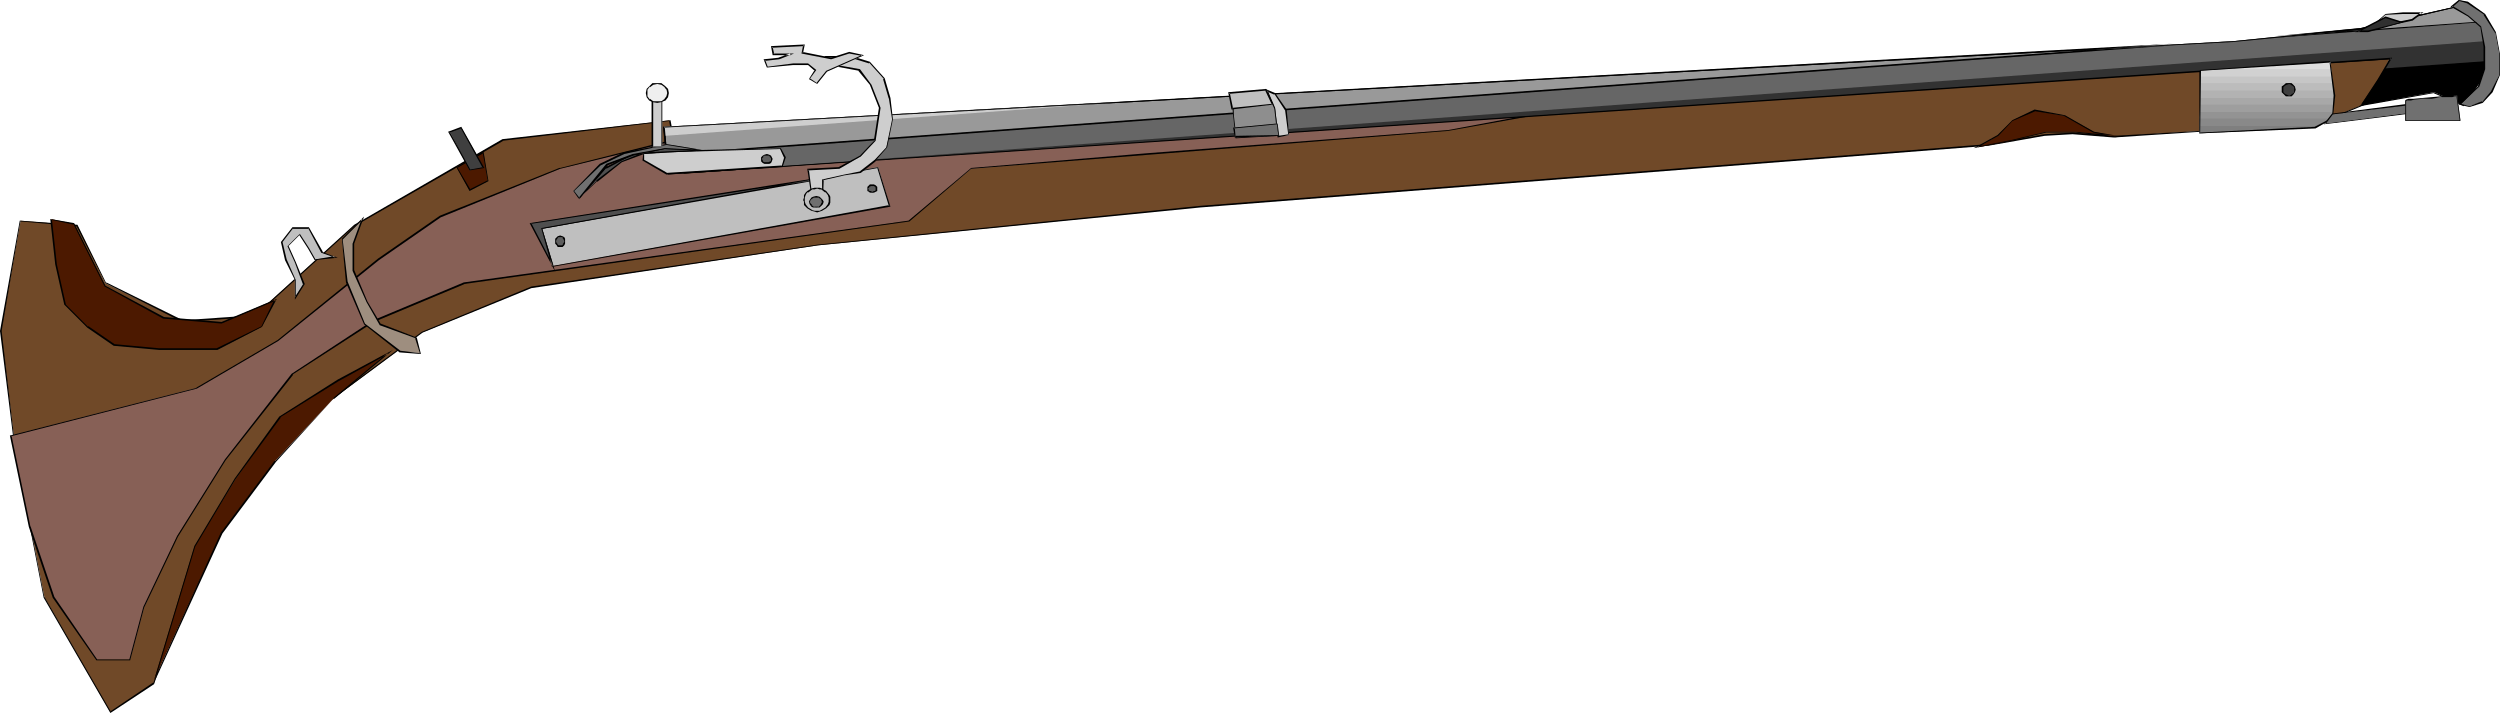 <?xml version="1.0" encoding="UTF-8" standalone="no"?>
<svg
   version="1.0"
   width="129.766mm"
   height="37.009mm"
   id="svg87"
   sodipodi:docname="Musket 4.wmf"
   xmlns:inkscape="http://www.inkscape.org/namespaces/inkscape"
   xmlns:sodipodi="http://sodipodi.sourceforge.net/DTD/sodipodi-0.dtd"
   xmlns="http://www.w3.org/2000/svg"
   xmlns:svg="http://www.w3.org/2000/svg">
  <sodipodi:namedview
     id="namedview87"
     pagecolor="#ffffff"
     bordercolor="#000000"
     borderopacity="0.25"
     inkscape:showpageshadow="2"
     inkscape:pageopacity="0.0"
     inkscape:pagecheckerboard="0"
     inkscape:deskcolor="#d1d1d1"
     inkscape:document-units="mm" />
  <defs
     id="defs1">
    <pattern
       id="WMFhbasepattern"
       patternUnits="userSpaceOnUse"
       width="6"
       height="6"
       x="0"
       y="0" />
  </defs>
  <path
     style="fill:#704928;fill-opacity:1;fill-rule:evenodd;stroke:none"
     d="M 4.04,43.288 0.162,64.932 3.07,88.353 8.726,117.265 21.654,139.717 30.219,134.063 35.714,117.265 45.086,98.69 63.024,79.953 82.739,65.255 104.232,56.371 l 56.237,-8.238 74.982,-7.592 154.651,-12.114 10.989,-1.938 5.494,-0.323 8.08,0.646 19.554,-1.292 19.715,-0.969 10.504,-4.361 4.363,-8.722 -335.481,21.644 -1.939,-9.53 L 98.576,27.459 69.488,44.257 49.773,62.024 35.714,62.994 20.685,55.564 15.19,44.257 Z"
     id="path1" />
  <path
     style="fill:#000000;fill-opacity:1;fill-rule:evenodd;stroke:none"
     d="M 3.878,43.288 0,64.932 2.909,88.353 8.565,117.265 21.654,139.878 30.219,134.225 35.875,117.265 45.248,98.69 v 0 l 17.776,-18.737 v 0 l 19.877,-14.699 21.331,-8.722 v 0 l 56.237,-8.399 74.982,-7.43 154.651,-12.114 10.989,-1.938 5.494,-0.323 8.08,0.646 19.554,-1.292 19.715,-0.969 10.504,-4.361 4.686,-9.045 -335.804,21.644 v 0.162 l -1.778,-9.53 L 98.576,27.297 69.488,44.096 49.773,62.024 V 61.863 L 35.714,62.832 h 0.162 L 20.846,55.402 V 55.564 L 15.19,44.096 3.878,43.288 4.04,43.449 15.19,44.419 h -0.162 L 20.685,55.564 35.714,63.155 49.934,62.186 69.488,44.419 v 0 L 98.737,27.62 h -0.162 l 32.805,-3.877 -0.162,-0.162 1.939,9.53 335.643,-21.482 v -0.162 l -4.525,8.722 v 0 l -10.504,4.361 h 0.162 l -19.715,0.969 -19.554,1.131 -8.08,-0.646 -5.494,0.323 -10.989,1.938 -154.651,12.114 -74.982,7.592 -56.237,8.238 -21.493,8.884 -19.877,14.699 v 0 l -17.938,18.737 -9.211,18.575 -5.656,16.96 v -0.162 l -8.403,5.653 0.162,0.162 L 8.726,117.103 V 117.265 L 3.07,88.353 0.323,64.932 4.04,43.288 v 0.162 z"
     id="path2" />
  <path
     style="fill:#876056;fill-opacity:1;fill-rule:evenodd;stroke:none"
     d="m 2.101,85.445 36.522,-9.368 15.837,-9.207 19.715,-15.991 12.282,-8.399 23.432,-9.368 22.462,-5.653 1.939,6.622 170.488,-12.276 -20.685,3.715 -58.822,4.684 -34.744,2.907 L 178.245,43.288 90.981,55.564 73.205,62.994 57.368,73.331 44.278,90.129 34.744,105.151 28.28,119.203 25.533,129.379 H 18.907 L 10.504,117.265 5.818,103.374 Z"
     id="path3" />
  <path
     style="fill:#000000;fill-opacity:1;fill-rule:evenodd;stroke:none"
     d="M 2.262,85.445 2.101,85.607 38.622,76.238 54.621,66.87 74.336,51.041 l 12.12,-8.399 23.432,-9.53 v 0 l 22.462,-5.492 -0.162,-0.162 1.939,6.622 170.649,-12.114 v -0.323 l -20.685,3.877 -58.822,4.523 -34.744,2.907 -12.282,10.337 v 0 L 90.981,55.402 73.205,62.832 57.206,73.331 44.117,90.129 l -9.373,15.022 -6.626,13.891 -2.747,10.337 h 0.162 -6.626 0.162 l -8.403,-12.276 -4.686,-13.891 v 0.162 L 2.262,85.445 H 1.939 L 5.656,103.374 v 0 l 4.686,13.891 8.565,12.276 h 6.626 l 2.747,-10.337 6.626,-13.891 9.373,-15.022 13.251,-16.798 h -0.162 l 15.998,-10.337 17.776,-7.43 h -0.162 L 178.406,43.449 190.526,33.112 v 0 l 34.744,-2.746 58.822,-4.684 20.685,-3.715 V 21.644 L 134.289,33.92 v 0 l -1.939,-6.622 -22.462,5.653 h -0.162 L 86.294,42.319 74.174,50.718 54.459,66.709 38.461,76.077 h 0.162 L 1.939,85.445 Z"
     id="path4" />
  <path
     style="fill:#9e8e7f;fill-opacity:1;fill-rule:evenodd;stroke:none"
     d="m 71.104,42.965 -1.778,4.846 v 5.33 l 2.586,5.976 2.747,4.523 6.949,2.584 0.808,3.069 -3.878,-0.323 -6.949,-5.33 -3.555,-8.399 -0.97,-8.238 z"
     id="path5" />
  <path
     style="fill:#000000;fill-opacity:1;fill-rule:evenodd;stroke:none"
     d="m 71.104,43.126 -0.162,-0.162 -1.778,4.846 v 5.33 l 2.747,6.138 2.586,4.523 7.11,2.584 h -0.162 l 0.97,3.069 v -0.162 l -3.878,-0.485 v 0 L 71.589,63.478 v 0 l -3.394,-8.238 v 0 l -0.97,-8.238 v 0 l 3.878,-3.877 0.323,-0.646 -4.363,4.361 0.808,8.561 3.555,8.238 6.949,5.492 4.202,0.323 -0.808,-3.23 -7.11,-2.746 v 0 l -2.586,-4.361 -2.586,-6.138 v 0.162 -5.33 0 l 1.939,-5.33 z"
     id="path6" />
  <path
     style="fill:#bfbfbf;fill-opacity:1;fill-rule:evenodd;stroke:none"
     d="m 65.771,50.395 -2.586,-0.808 -2.586,-4.846 h -3.232 l -2.101,2.746 0.808,3.392 1.778,4.038 v 3.392 l 1.778,-2.584 -1.778,-4.361 -1.293,-3.069 2.262,-2.261 1.778,2.746 1.293,2.1 z"
     id="path7" />
  <path
     style="fill:#000000;fill-opacity:1;fill-rule:evenodd;stroke:none"
     d="m 66.256,50.556 -3.07,-1.131 h 0.162 l -2.747,-4.846 h -3.232 l -2.262,2.907 0.808,3.553 1.939,3.877 v 0 3.877 l 1.939,-3.069 -1.778,-4.361 -1.454,-3.23 v 0.162 l 2.262,-2.261 h -0.162 l 1.778,2.746 1.293,2.261 4.525,-0.485 -0.485,-0.323 -3.878,0.646 v 0 l -1.293,-2.261 -1.778,-2.746 -2.424,2.423 1.454,3.23 1.616,4.361 v -0.162 l -1.616,2.584 h 0.162 v -3.392 l -1.778,-4.038 v 0 l -0.808,-3.392 v 0 l 2.101,-2.746 -0.162,0.162 h 3.232 l -0.162,-0.162 2.586,4.846 2.747,0.969 v -0.323 z"
     id="path8" />
  <path
     style="fill:#4c1900;fill-opacity:1;fill-rule:evenodd;stroke:none"
     d="m 89.526,32.789 2.586,4.523 3.555,-1.777 -0.808,-5.653 z"
     id="path9" />
  <path
     style="fill:#000000;fill-opacity:1;fill-rule:evenodd;stroke:none"
     d="m 89.526,32.789 2.586,4.684 3.717,-1.938 -0.97,-5.815 -5.333,3.069 0.162,0.162 5.171,-2.907 -0.162,-0.162 0.97,5.653 v -0.162 l -3.555,1.777 h 0.162 l -2.586,-4.361 v 0.162 z"
     id="path10" />
  <path
     style="fill:#3f3f3f;fill-opacity:1;fill-rule:evenodd;stroke:none"
     d="m 92.112,33.435 -3.878,-7.592 2.262,-0.808 4.363,7.753 z"
     id="path11" />
  <path
     style="fill:#000000;fill-opacity:1;fill-rule:evenodd;stroke:none"
     d="m 92.112,33.274 h 0.162 L 88.234,25.844 v 0.162 l 2.262,-0.808 -0.162,-0.162 4.363,7.915 0.162,-0.162 -2.747,0.485 v 0.162 l 2.909,-0.485 -4.525,-8.076 -2.586,0.969 4.202,7.592 z"
     id="path12" />
  <path
     style="fill:#bfbfbf;fill-opacity:1;fill-rule:evenodd;stroke:none"
     d="m 106.333,44.742 65.933,-11.953 2.262,7.592 -66.094,11.791 z"
     id="path13" />
  <path
     style="fill:#000000;fill-opacity:1;fill-rule:evenodd;stroke:none"
     d="m 106.333,44.742 v 0.162 l 65.933,-11.953 h -0.162 l 2.262,7.43 0.162,-0.162 -66.094,11.953 h 0.162 l -2.262,-7.43 h -0.162 l 2.262,7.592 66.256,-11.791 -2.424,-7.753 -66.094,11.953 z"
     id="path14" />
  <path
     style="fill:#4f4f4f;fill-opacity:1;fill-rule:evenodd;stroke:none"
     d="m 108.433,52.172 -2.101,-7.43 59.307,-10.499 -61.57,9.53 z"
     id="path15" />
  <path
     style="fill:#000000;fill-opacity:1;fill-rule:evenodd;stroke:none"
     d="m 108.918,53.302 -2.586,-8.561 v 0.162 l 59.307,-10.499 v -0.323 l -61.731,9.691 5.01,9.53 -0.323,-1.131 -4.363,-8.399 -0.162,0.162 61.57,-9.53 v -0.323 l -59.469,10.66 2.101,7.592 0.323,-0.162 z"
     id="path16" />
  <path
     style="fill:#000000;fill-opacity:1;fill-rule:evenodd;stroke:none"
     d="m 467.993,13.406 20.2,-1.454 0.323,1.292 -5.171,7.43 -5.818,-2.584 -14.382,2.584 3.394,-5.007 z"
     id="path17" />
  <path
     style="fill:#000000;fill-opacity:1;fill-rule:evenodd;stroke:none"
     d="m 486.739,15.991 -21.331,1.454 1.131,-1.777 2.586,-4.2 -325.139,21.805 343.561,-25.197 0.97,5.169 z"
     id="path18" />
  <path
     style="fill:#323232;fill-opacity:1;fill-rule:evenodd;stroke:none"
     d="m 488.193,11.953 -20.2,1.454 1.131,-1.938 -338.067,22.613 -0.323,-3.715 295.728,-21.644 11.635,-0.646 8.08,-0.808 40.723,-2.907 z"
     id="path19" />
  <path
     style="fill:#666666;fill-opacity:1;fill-rule:evenodd;stroke:none"
     d="m 487.547,8.076 -343.561,25.197 -12.928,0.808 -0.646,-7.43 89.688,-6.622 217.998,-11.953 25.048,-2.423 18.584,-4.361 5.01,2.584 z"
     id="path20" />
  <path
     style="fill:#999999;fill-opacity:1;fill-rule:evenodd;stroke:none"
     d="m 426.462,8.722 -295.728,21.644 -0.485,-5.492 z m 60.438,-4.361 -40.723,2.907 16.968,-1.615 18.584,-4.361 5.01,2.584 z"
     id="path21" />
  <path
     style="fill:#000000;fill-opacity:1;fill-rule:evenodd;stroke:none"
     d="M 426.462,8.884 V 8.561 L 130.734,30.205 l 0.162,0.162 -0.485,-5.492 -0.162,0.162 296.212,-16.152 v -0.323 l -296.374,16.314 0.646,5.653 295.728,-21.644 v -0.323 z"
     id="path22" />
  <path
     style="fill:#000000;fill-opacity:1;fill-rule:evenodd;stroke:none"
     d="m 486.739,4.361 0.162,-0.162 -40.723,2.907 v 0.323 l 16.968,-1.615 18.584,-4.361 v 0 l 5.01,2.584 h -0.162 l 0.162,0.323 h 0.162 V 3.877 L 481.729,1.292 463.145,5.492 446.177,7.107 v 0.323 L 486.9,4.361 Z"
     id="path23" />
  <path
     style="fill:#cecece;fill-opacity:1;fill-rule:evenodd;stroke:none"
     d="m 220.099,20.029 -89.688,6.622 -0.162,-1.777 z"
     id="path24" />
  <path
     style="fill:#000000;fill-opacity:1;fill-rule:evenodd;stroke:none"
     d="m 131.057,34.243 338.067,-22.613 -0.162,-0.323 -2.586,4.361 -3.394,5.169 14.544,-2.584 h -0.162 l 5.979,2.584 5.171,-7.592 -1.616,-9.368 -5.171,-2.584 -18.584,4.2 -25.048,2.584 -308.009,16.798 0.808,9.207 h 0.323 l -0.808,-9.207 -0.162,0.162 307.848,-16.798 25.048,-2.423 18.584,-4.361 v 0 l 5.01,2.584 -0.162,-0.162 1.778,9.368 v -0.162 l -5.171,7.43 h 0.162 l -5.818,-2.423 -14.382,2.423 0.162,0.162 3.394,-5.007 2.586,-4.361 -338.228,22.775 z"
     id="path25" />
  <path
     style="fill:#8e8e8e;fill-opacity:1;fill-rule:evenodd;stroke:none"
     d="m 241.753,18.737 6.787,-0.969 1.616,2.746 0.646,6.138 -8.403,0.323 -0.485,-4.2 z"
     id="path26" />
  <path
     style="fill:#000000;fill-opacity:1;fill-rule:evenodd;stroke:none"
     d="m 241.915,18.737 -0.162,0.162 6.787,-0.969 -0.162,-0.162 1.616,2.746 v 0 l 0.808,6.138 v -0.162 l -8.403,0.485 h 0.162 l -0.485,-4.2 -0.162,-4.038 h -0.323 l 0.323,4.038 0.485,4.361 8.565,-0.485 -0.808,-6.138 -1.616,-2.907 -6.949,1.131 z"
     id="path27" />
  <path
     style="fill:#cecece;fill-opacity:1;fill-rule:evenodd;stroke:none"
     d="m 248.541,17.767 1.616,0.646 2.101,3.069 0.646,5.007 -2.101,0.323 -0.646,-5.492 z"
     id="path28" />
  <path
     style="fill:#000000;fill-opacity:1;fill-rule:evenodd;stroke:none"
     d="m 248.702,17.767 -0.162,0.162 1.454,0.646 v -0.162 l 2.101,3.23 v -0.162 l 0.646,5.007 0.162,-0.162 -2.101,0.323 v 0.162 l -0.646,-5.653 -1.454,-3.392 -0.485,-0.323 1.778,3.877 v 0 l 0.646,5.653 2.262,-0.485 -0.485,-5.007 -2.262,-3.23 -1.939,-0.808 z"
     id="path29" />
  <path
     style="fill:#bfbfbf;fill-opacity:1;fill-rule:evenodd;stroke:none"
     d="m 241.107,18.252 7.272,-0.646 1.293,2.907 -7.918,0.808 z"
     id="path30" />
  <path
     style="fill:#000000;fill-opacity:1;fill-rule:evenodd;stroke:none"
     d="m 241.269,18.252 -0.162,0.162 7.272,-0.646 h -0.162 l 1.293,2.746 0.162,-0.162 -7.918,0.808 0.162,0.162 -0.646,-3.069 -0.323,-0.162 0.646,3.392 8.242,-0.969 -1.454,-3.069 -7.434,0.646 z"
     id="path31" />
  <path
     style="fill:#707070;fill-opacity:1;fill-rule:evenodd;stroke:none"
     d="m 242.077,25.036 8.403,-0.808 0.323,2.423 -8.565,0.162 z"
     id="path32" />
  <path
     style="fill:#000000;fill-opacity:1;fill-rule:evenodd;stroke:none"
     d="m 242.238,25.036 -0.162,0.162 8.403,-0.808 v -0.162 l 0.323,2.423 v -0.162 l -8.565,0.162 0.162,0.162 -0.162,-1.777 h -0.323 l 0.323,1.938 8.726,-0.323 -0.323,-2.423 -8.726,0.808 z"
     id="path33" />
  <path
     style="fill:#cecece;fill-opacity:1;fill-rule:evenodd;stroke:none"
     d="m 159.337,39.573 -0.808,-6.299 5.979,-0.323 4.363,-2.261 2.747,-3.23 0.97,-6.299 -1.778,-4.523 -2.262,-2.907 -4.363,-0.808 -4.202,-0.323 1.939,-1.454 h 5.01 l 3.555,1.131 2.909,3.23 1.131,3.715 0.646,4.2 -1.293,5.492 -2.262,2.584 -2.747,2.261 -3.232,0.646 -4.202,0.808 v 4.361 z"
     id="path34" />
  <path
     style="fill:#000000;fill-opacity:1;fill-rule:evenodd;stroke:none"
     d="m 159.337,39.411 0.162,0.162 -0.808,-6.299 -0.162,0.162 6.141,-0.323 4.202,-2.423 2.909,-3.069 0.97,-6.461 -1.778,-4.523 -2.262,-3.069 -4.525,-0.808 -4.202,-0.323 v 0.323 l 2.101,-1.454 h -0.162 5.01 -0.162 l 3.717,1.131 v -0.162 l 2.909,3.23 h -0.162 l 1.131,3.877 v -0.162 l 0.646,4.2 -1.131,5.492 v 0 l -2.262,2.423 v 0 l -2.909,2.261 h 0.162 l -3.232,0.646 -4.363,0.969 v 4.361 l 0.162,-0.162 h -2.101 v 0.162 h 2.101 l 0.162,-4.361 -0.162,0.162 4.202,-0.969 3.232,-0.485 2.909,-2.261 v -0.162 l 2.262,-2.584 1.131,-5.492 -0.485,-4.2 v 0 l -1.131,-3.877 -2.909,-3.23 -3.717,-1.131 h -5.01 l -2.424,1.777 4.686,0.323 4.363,0.808 h -0.162 l 2.262,2.746 1.778,4.523 v 0 l -0.97,6.299 h 0.162 l -2.909,3.069 v 0 l -4.202,2.261 v 0 l -6.141,0.323 0.97,6.461 z"
     id="path35" />
  <path
     style="fill:#bfbfbf;fill-opacity:1;fill-rule:evenodd;stroke:none"
     d="m 160.307,36.827 -0.485,0.162 -0.646,0.162 -0.808,0.485 -0.162,0.323 -0.323,0.323 -0.162,0.485 v 0.485 0.323 l 0.162,0.485 0.485,0.808 0.808,0.485 h 0.646 l 0.485,0.162 0.485,-0.162 h 0.485 l 0.808,-0.485 0.485,-0.808 0.162,-0.485 v -0.323 -0.485 l -0.162,-0.485 -0.485,-0.646 -0.808,-0.485 -0.485,-0.162 z"
     id="path36" />
  <path
     style="fill:#000000;fill-opacity:1;fill-rule:evenodd;stroke:none"
     d="m 160.307,36.827 h -0.485 l -0.646,0.162 -0.808,0.485 -0.323,0.323 -0.323,0.485 v 0.323 0.162 l -0.162,0.485 0.162,0.323 v 0.162 0.485 l 0.646,0.646 0.808,0.485 0.646,0.162 0.485,0.162 0.485,-0.162 v 0 l 0.485,-0.162 0.808,-0.485 0.646,-0.646 0.162,-0.485 v -0.162 -0.323 -0.485 -0.162 l -0.162,-0.323 -0.646,-0.808 -0.808,-0.485 -0.485,-0.162 v 0 h -0.485 v 0.162 l 0.485,0.162 v 0 h 0.323 l 0.808,0.646 v -0.162 l 0.485,0.646 0.162,0.485 v 0 0.485 0.323 0 l -0.162,0.485 -0.485,0.646 v 0 l -0.808,0.485 -0.323,0.162 v 0 h -0.485 -0.485 l -0.646,-0.162 h 0.162 l -0.808,-0.485 v 0 l -0.485,-0.646 -0.162,-0.485 v 0 -0.323 -0.485 0 l 0.162,-0.485 0.162,-0.323 0.323,-0.323 v 0.162 l 0.808,-0.646 h -0.162 0.646 l 0.485,-0.162 z"
     id="path37" />
  <path
     style="fill:#707070;fill-opacity:1;fill-rule:evenodd;stroke:none"
     d="m 160.145,38.604 h -0.485 l -0.485,0.323 -0.323,0.323 v 0.323 0.485 l 0.323,0.323 0.485,0.162 0.485,0.162 0.485,-0.162 0.485,-0.162 0.162,-0.323 0.162,-0.485 -0.162,-0.323 -0.162,-0.323 -0.485,-0.323 z"
     id="path38" />
  <path
     style="fill:#000000;fill-opacity:1;fill-rule:evenodd;stroke:none"
     d="m 160.145,38.442 -0.646,0.162 -0.323,0.162 -0.323,0.485 -0.162,0.323 0.162,0.485 0.323,0.485 0.323,0.162 h 0.646 0.646 l 0.323,-0.323 0.323,-0.323 0.162,-0.485 -0.162,-0.323 -0.323,-0.323 -0.323,-0.323 -0.646,-0.162 v 0.323 h 0.485 v 0 l 0.323,0.323 V 38.927 l 0.162,0.323 0.162,0.485 v -0.162 l -0.162,0.323 -0.162,0.323 v 0 l -0.323,0.323 v 0 h -0.485 -0.485 v 0 l -0.485,-0.323 h 0.162 l -0.323,-0.323 -0.162,-0.323 v 0.162 l 0.162,-0.485 0.323,-0.323 -0.162,0.162 0.485,-0.323 v 0 h 0.485 z"
     id="path39" />
  <path
     style="fill:#cecece;fill-opacity:1;fill-rule:evenodd;stroke:none"
     d="m 162.246,14.052 6.949,-3.069 -2.586,-0.646 -3.555,1.131 -5.656,-1.131 0.323,-1.454 -6.302,0.323 0.323,1.454 h 3.394 l -2.262,0.808 -2.909,0.323 0.646,1.454 5.01,-0.646 h 2.909 l 1.454,1.131 -1.131,1.777 1.454,0.808 z"
     id="path40" />
  <path
     style="fill:#000000;fill-opacity:1;fill-rule:evenodd;stroke:none"
     d="m 162.246,14.052 v 0 l 7.272,-3.23 -2.909,-0.646 -3.555,1.131 v 0 l -5.656,-1.131 0.162,0.162 0.323,-1.615 -6.626,0.323 0.323,1.777 h 3.555 l -0.162,-0.323 -2.262,0.808 h 0.162 l -3.07,0.323 0.646,1.615 5.171,-0.485 h 2.909 v 0 l 1.293,1.131 v -0.162 l -1.131,1.777 1.616,0.969 1.939,-2.423 -0.162,-0.162 -1.939,2.423 h 0.162 l -1.454,-0.969 v 0.162 l 1.293,-1.777 -1.616,-1.292 h -2.909 l -5.01,0.646 v 0 l -0.485,-1.292 -0.162,0.162 2.909,-0.323 2.909,-1.131 h -4.04 l 0.162,0.162 -0.323,-1.454 -0.162,0.162 6.302,-0.323 -0.162,-0.162 -0.323,1.615 5.818,1.131 3.555,-1.131 v 0 l 2.586,0.485 -0.162,-0.162 -6.949,3.069 z"
     id="path41" />
  <path
     style="fill:#cecece;fill-opacity:1;fill-rule:evenodd;stroke:none"
     d="m 130.734,29.72 22.301,-0.646 0.97,1.777 -0.646,1.777 -22.624,1.454 -4.525,-2.584 v -1.454 z"
     id="path42" />
  <path
     style="fill:#000000;fill-opacity:1;fill-rule:evenodd;stroke:none"
     d="m 130.734,29.882 22.301,-0.646 v 0 l 0.808,1.777 v -0.162 l -0.485,1.777 v -0.162 l -22.624,1.454 h 0.162 l -4.525,-2.584 v 0.162 -1.454 l -0.162,0.162 4.525,-0.323 v -0.323 l -4.525,0.485 -0.162,1.454 4.686,2.746 22.786,-1.454 0.646,-1.938 -0.97,-1.777 -22.462,0.485 z"
     id="path43" />
  <path
     style="fill:#4f4f4f;fill-opacity:1;fill-rule:evenodd;stroke:none"
     d="m 137.683,29.397 -11.474,0.646 -4.363,1.777 -4.848,3.715 -3.394,3.392 5.171,-5.976 4.525,-2.261 7.11,-1.615 z"
     id="path44" />
  <path
     style="fill:#000000;fill-opacity:1;fill-rule:evenodd;stroke:none"
     d="M 137.683,29.559 V 29.397 l -11.474,0.485 -4.363,1.777 -4.848,3.715 v 0.162 l -3.555,3.392 h 0.323 l 5.171,-5.976 v 0.162 l 4.525,-2.423 h -0.162 l 7.11,-1.454 7.272,0.323 V 29.397 l -7.272,-0.323 -7.11,1.454 -4.525,2.261 -5.333,6.138 h 0.162 l 3.555,-3.392 v 0.162 l 4.848,-3.877 4.363,-1.615 h -0.162 l 11.474,-0.646 V 29.397 Z"
     id="path45" />
  <path
     style="fill:#707070;fill-opacity:1;fill-rule:evenodd;stroke:none"
     d="m 137.683,29.397 -7.272,-0.323 -6.302,1.292 -5.01,1.938 -5.494,6.622 -1.131,-1.454 5.171,-5.169 4.848,-2.261 8.242,-1.777 z"
     id="path46" />
  <path
     style="fill:#000000;fill-opacity:1;fill-rule:evenodd;stroke:none"
     d="M 137.683,29.559 V 29.397 l -7.272,-0.323 -6.302,1.131 -5.171,1.938 -5.494,6.784 h 0.323 l -1.131,-1.454 v 0 l 5.171,-5.007 v 0 l 4.686,-2.261 v 0 l 8.242,-1.777 6.949,1.131 V 29.397 l -6.949,-1.131 -8.403,1.615 -4.686,2.261 -5.171,5.33 1.131,1.615 5.656,-6.622 h -0.162 l 5.171,-1.938 h -0.162 l 6.302,-1.292 7.272,0.323 V 29.397 Z"
     id="path47" />
  <path
     style="fill:#cecece;fill-opacity:1;fill-rule:evenodd;stroke:none"
     d="m 127.987,28.912 h 1.939 v -9.368 h -1.939 z"
     id="path48" />
  <path
     style="fill:#000000;fill-opacity:1;fill-rule:evenodd;stroke:none"
     d="m 127.825,28.912 h 2.101 v -9.53 h -2.101 v 9.53 h 0.323 v -9.368 l -0.162,0.162 h 1.939 l -0.162,-0.162 v 9.368 l 0.162,-0.162 h -1.939 l 0.162,0.162 z"
     id="path49" />
  <path
     style="fill:#efefef;fill-opacity:1;fill-rule:evenodd;stroke:none"
     d="m 128.957,16.314 -0.808,0.162 -0.808,0.485 -0.323,0.485 -0.162,0.808 0.162,0.646 0.323,0.646 0.808,0.323 0.808,0.162 0.808,-0.162 0.646,-0.323 0.485,-0.646 0.162,-0.646 -0.162,-0.808 -0.485,-0.485 -0.646,-0.485 z"
     id="path50" />
  <path
     style="fill:#000000;fill-opacity:1;fill-rule:evenodd;stroke:none"
     d="m 128.957,16.314 h -0.97 l -0.646,0.646 -0.485,0.485 -0.162,0.808 0.162,0.808 0.485,0.646 0.646,0.323 0.97,0.162 0.808,-0.162 0.808,-0.323 0.485,-0.646 0.162,-0.808 -0.162,-0.808 -0.485,-0.485 -0.808,-0.646 h -0.808 v 0.162 l 0.808,0.162 v 0 l 0.646,0.485 -0.162,-0.162 0.485,0.646 V 17.444 l 0.162,0.808 -0.162,0.646 v 0 l -0.485,0.646 0.162,-0.162 -0.646,0.485 v 0 h -0.808 -0.808 v 0 l -0.646,-0.485 v 0.162 l -0.485,-0.646 v 0 -0.646 -0.808 0.162 l 0.485,-0.646 v 0.162 l 0.646,-0.485 v 0 l 0.808,-0.162 z"
     id="path51" />
  <path
     style="fill:#5e5e5e;fill-opacity:1;fill-rule:evenodd;stroke:none"
     d="m 109.888,46.357 h -0.323 l -0.323,0.323 -0.162,0.162 v 0.485 0.485 l 0.162,0.323 0.323,0.162 h 0.323 0.323 l 0.323,-0.162 0.162,-0.323 V 47.326 46.841 l -0.162,-0.162 -0.323,-0.323 z"
     id="path52" />
  <path
     style="fill:#000000;fill-opacity:1;fill-rule:evenodd;stroke:none"
     d="m 109.888,46.195 -0.485,0.162 -0.162,0.162 -0.323,0.323 v 0.485 0.485 l 0.323,0.323 0.162,0.323 h 0.485 0.485 l 0.323,-0.323 0.162,-0.323 V 47.326 46.841 l -0.162,-0.323 -0.323,-0.162 -0.485,-0.162 v 0.323 h 0.323 v 0 l 0.323,0.162 h -0.162 l 0.162,0.323 V 46.841 l 0.162,0.485 -0.162,0.485 V 47.649 l -0.162,0.323 h 0.162 l -0.323,0.162 v 0 h -0.323 -0.323 v 0 l -0.162,-0.162 v 0 L 109.241,47.649 v 0.162 l -0.162,-0.485 0.162,-0.485 v 0.162 l 0.162,-0.323 v 0 l 0.162,-0.162 v 0 h 0.323 z"
     id="path53" />
  <path
     style="fill:#5e5e5e;fill-opacity:1;fill-rule:evenodd;stroke:none"
     d="m 171.134,36.342 h -0.323 l -0.323,0.162 -0.162,0.323 v 0.162 0.323 l 0.162,0.162 0.323,0.162 0.323,0.162 0.323,-0.162 0.323,-0.162 0.162,-0.162 v -0.323 -0.162 l -0.162,-0.323 -0.323,-0.162 z"
     id="path54" />
  <path
     style="fill:#000000;fill-opacity:1;fill-rule:evenodd;stroke:none"
     d="m 171.134,36.181 h -0.485 l -0.162,0.162 -0.323,0.323 v 0.323 0.485 l 0.323,0.162 0.162,0.162 h 0.485 0.323 l 0.323,-0.162 0.323,-0.162 v -0.485 -0.323 l -0.323,-0.323 -0.323,-0.162 h -0.323 v 0.323 h 0.323 v 0 l 0.162,0.162 V 36.504 l 0.162,0.323 v 0 0.162 0.323 0 l -0.162,0.162 v 0 h -0.162 v 0 l -0.323,0.162 -0.323,-0.162 v 0 h -0.162 v 0 l -0.323,-0.162 h 0.162 l -0.162,-0.323 0.162,-0.162 v 0 l 0.162,-0.323 v 0.162 l 0.162,-0.162 v 0 h 0.323 z"
     id="path55" />
  <path
     style="fill:#5e5e5e;fill-opacity:1;fill-rule:evenodd;stroke:none"
     d="m 150.449,30.366 h -0.485 l -0.323,0.323 -0.162,0.162 -0.162,0.323 0.162,0.323 0.162,0.323 0.323,0.162 h 0.485 0.323 l 0.323,-0.162 0.162,-0.323 0.162,-0.323 -0.162,-0.323 -0.162,-0.162 -0.323,-0.323 z"
     id="path56" />
  <path
     style="fill:#000000;fill-opacity:1;fill-rule:evenodd;stroke:none"
     d="m 150.449,30.205 -0.485,0.162 -0.323,0.162 -0.323,0.323 v 0.323 0.485 l 0.323,0.323 0.323,0.162 h 0.485 0.485 l 0.323,-0.162 0.162,-0.323 0.162,-0.485 -0.162,-0.323 -0.162,-0.323 -0.323,-0.162 -0.485,-0.162 v 0.323 h 0.323 v 0 l 0.323,0.162 h -0.162 l 0.323,0.323 v -0.162 0.323 0.323 0 l -0.323,0.323 0.162,-0.162 -0.323,0.162 v 0 h -0.323 -0.485 v 0 l -0.323,-0.162 0.162,0.162 -0.162,-0.323 v 0 l -0.162,-0.323 0.162,-0.323 v 0.162 l 0.162,-0.323 h -0.162 l 0.323,-0.162 v 0 h 0.485 z"
     id="path57" />
  <path
     style="fill:#cecece;fill-opacity:1;fill-rule:evenodd;stroke:none"
     d="m 464.599,5.653 8.565,-1.777 1.939,-1.292 h -3.717 l -3.394,0.162 z"
     id="path58" />
  <path
     style="fill:#000000;fill-opacity:1;fill-rule:evenodd;stroke:none"
     d="m 464.276,5.976 9.05,-1.938 2.101,-1.615 h -4.04 l -3.394,0.323 -3.717,3.23 0.485,-0.162 3.232,-2.907 v 0 l 3.394,-0.162 h 3.717 l -0.162,-0.323 -1.778,1.292 v 0 l -8.565,1.777 0.162,0.323 z"
     id="path59" />
  <path
     style="fill:#303030;fill-opacity:1;fill-rule:evenodd;stroke:none"
     d="m 467.993,3.392 3.07,0.969 -6.464,1.777 h -1.939 z"
     id="path60" />
  <path
     style="fill:#000000;fill-opacity:1;fill-rule:evenodd;stroke:none"
     d="m 467.993,3.553 v 0 l 3.07,0.969 V 4.361 l -6.464,1.615 v 0 h -1.939 v 0.323 l 5.333,-2.746 V 3.23 l -5.979,3.069 h 2.586 l 6.949,-1.938 -3.555,-1.131 z"
     id="path61" />
  <path
     style="fill:#7f7f7f;fill-opacity:1;fill-rule:evenodd;stroke:none"
     d="m 431.472,24.713 h 23.432 l -0.646,0.323 -22.786,1.131 z"
     id="path62" />
  <path
     style="fill:#7f7f7f;fill-opacity:1;fill-rule:evenodd;stroke:none"
     d="m 431.472,23.259 h 25.856 l -3.07,1.777 -22.786,1.131 z"
     id="path63" />
  <path
     style="fill:#898989;fill-opacity:1;fill-rule:evenodd;stroke:none"
     d="m 454.903,24.713 h -23.432 l 0.162,-2.746 h 26.018 l -0.162,1.292 z"
     id="path64" />
  <path
     style="fill:#939393;fill-opacity:1;fill-rule:evenodd;stroke:none"
     d="m 457.327,23.259 h -25.856 l 0.162,-2.746 h 26.179 l -0.323,2.746 z"
     id="path65" />
  <path
     style="fill:#9e9e9e;fill-opacity:1;fill-rule:evenodd;stroke:none"
     d="m 457.651,21.967 h -26.018 v -2.746 h 26.341 z"
     id="path66" />
  <path
     style="fill:#a8a8a8;fill-opacity:1;fill-rule:evenodd;stroke:none"
     d="m 457.812,20.513 h -26.179 v -2.746 h 26.179 l 0.162,0.969 z"
     id="path67" />
  <path
     style="fill:#b2b2b2;fill-opacity:1;fill-rule:evenodd;stroke:none"
     d="m 457.974,19.221 h -26.341 v -2.907 h 26.018 l 0.323,2.423 z"
     id="path68" />
  <path
     style="fill:#bcbcbc;fill-opacity:1;fill-rule:evenodd;stroke:none"
     d="m 457.812,17.767 h -26.179 v -2.746 h 25.856 z"
     id="path69" />
  <path
     style="fill:#c6c6c6;fill-opacity:1;fill-rule:evenodd;stroke:none"
     d="m 457.651,16.314 h -26.018 v -2.423 l 4.202,-0.323 h 21.493 z"
     id="path70" />
  <path
     style="fill:#d1d1d1;fill-opacity:1;fill-rule:evenodd;stroke:none"
     d="m 457.489,15.022 h -25.856 v -1.131 l 25.533,-1.777 v 0 z"
     id="path71" />
  <path
     style="fill:#dddddd;fill-opacity:1;fill-rule:evenodd;stroke:none"
     d="m 457.327,13.568 h -21.493 l 21.331,-1.454 z"
     id="path72" />
  <path
     style="fill:#000000;fill-opacity:1;fill-rule:evenodd;stroke:none"
     d="m 431.633,13.891 25.533,-1.615 -0.162,-0.162 0.808,6.622 -0.323,4.523 v -0.162 l -3.394,1.777 h 0.162 l -22.786,1.131 0.162,0.162 0.162,-12.276 h -0.323 V 26.167 l 22.786,-0.969 3.394,-1.938 0.485,-4.523 -0.97,-6.784 -25.533,1.777 z"
     id="path73" />
  <path
     style="fill:#3f3f3f;fill-opacity:1;fill-rule:evenodd;stroke:none"
     d="m 449.086,16.314 -0.485,0.162 -0.485,0.162 -0.323,0.485 v 0.485 0.485 l 0.323,0.323 0.485,0.323 h 0.485 0.485 l 0.323,-0.323 0.162,-0.323 0.162,-0.485 -0.162,-0.485 -0.162,-0.485 -0.323,-0.162 z"
     id="path74" />
  <path
     style="fill:#000000;fill-opacity:1;fill-rule:evenodd;stroke:none"
     d="m 449.086,16.314 h -0.646 l -0.323,0.323 -0.485,0.323 v 0.646 0.485 l 0.485,0.485 0.323,0.323 h 0.646 0.485 l 0.323,-0.323 0.323,-0.485 0.162,-0.485 -0.162,-0.646 -0.323,-0.323 -0.323,-0.323 h -0.485 v 0.162 l 0.485,0.162 h -0.162 l 0.323,0.162 v 0 l 0.323,0.323 v 0 0.485 0.485 0 l -0.323,0.323 v 0 l -0.323,0.162 h 0.162 l -0.485,0.162 -0.485,-0.162 v 0 l -0.323,-0.162 v 0 l -0.323,-0.323 v 0 -0.485 -0.485 0 l 0.323,-0.323 v 0 l 0.323,-0.162 v 0 l 0.485,-0.162 z"
     id="path75" />
  <path
     style="fill:#707070;fill-opacity:1;fill-rule:evenodd;stroke:none"
     d="m 457.489,22.452 14.867,-1.938 0.323,1.615 -16.645,2.1 z"
     id="path76" />
  <path
     style="fill:#000000;fill-opacity:1;fill-rule:evenodd;stroke:none"
     d="m 457.651,22.452 h -0.162 l 14.867,-1.777 -0.162,-0.162 0.323,1.615 h 0.162 l -16.645,2.1 0.162,0.162 1.454,-1.938 -0.162,-0.162 -1.616,2.1 16.968,-2.1 -0.323,-1.938 -15.029,1.938 z"
     id="path77" />
  <path
     style="fill:#707070;fill-opacity:1;fill-rule:evenodd;stroke:none"
     d="m 471.871,19.706 v 3.877 h 10.827 l -0.646,-4.846 h -0.485 l -0.485,0.162 h -0.646 l -1.616,0.162 -1.778,0.162 -1.778,0.162 h -1.616 l -0.646,0.162 h -0.485 l -0.485,0.162 z"
     id="path78" />
  <path
     style="fill:#000000;fill-opacity:1;fill-rule:evenodd;stroke:none"
     d="m 471.871,19.706 v 4.038 h 10.827 l -0.646,-5.007 h -0.485 -0.485 -0.646 l -1.616,0.162 -1.778,0.162 -1.778,0.162 -1.616,0.162 h -0.646 -0.485 l -0.485,0.162 -0.162,0.162 0.162,0.162 0.162,-0.162 h -0.162 0.485 0.485 l 0.646,-0.162 1.616,-0.162 h 1.778 l 1.778,-0.323 h 1.616 0.646 l 0.485,-0.162 h 0.485 l -0.162,-0.162 0.646,4.846 h 0.162 -10.827 0.162 v -3.877 0.162 z"
     id="path79" />
  <path
     style="fill:#707070;fill-opacity:1;fill-rule:evenodd;stroke:none"
     d="m 482.699,20.513 3.555,-3.553 1.131,-3.392 V 9.207 l -0.646,-4.038 -2.424,-2.1 L 480.921,1.292 482.375,0 l 1.778,0.485 3.232,2.261 2.101,3.553 0.808,4.361 v 4.038 l -1.454,3.23 -1.939,2.1 -2.424,0.808 z"
     id="path80" />
  <path
     style="fill:#000000;fill-opacity:1;fill-rule:evenodd;stroke:none"
     d="m 482.699,20.352 v 0.162 l 3.717,-3.553 1.131,-3.392 V 9.207 l -0.808,-4.038 -2.424,-2.1 -3.232,-1.938 v 0.323 l 1.454,-1.292 h -0.162 l 1.616,0.485 3.394,2.261 h -0.162 l 2.262,3.553 v -0.162 l 0.808,4.361 v 4.038 0 l -1.616,3.23 -1.778,2.1 V 19.867 l -2.424,0.969 v 0 l -1.778,-0.485 -0.323,0.162 2.101,0.485 2.586,-0.808 1.939,-2.1 1.454,-3.392 v -4.038 l -0.808,-4.361 -2.101,-3.553 -3.394,-2.423 L 482.375,0 l -1.616,1.292 3.394,1.938 v 0 l 2.424,2.1 V 5.169 l 0.646,4.038 v 4.361 0 l -1.131,3.392 v 0 l -3.717,3.553 z"
     id="path81" />
  <path
     style="fill:#4c1900;fill-opacity:1;fill-rule:evenodd;stroke:none"
     d="m 415.473,26.813 -4.686,-0.969 -5.656,-3.069 -5.979,-1.131 -4.363,1.938 -2.909,3.069 -3.878,2.261 6.626,-1.292 6.787,-1.777 h 5.818 z"
     id="path82" />
  <path
     style="fill:#000000;fill-opacity:1;fill-rule:evenodd;stroke:none"
     d="m 415.473,26.974 v -0.323 l -4.686,-0.808 v 0 l -5.656,-3.23 -5.979,-1.131 -4.363,2.1 -2.909,2.907 v 0 l -4.686,2.584 7.434,-1.454 6.787,-1.615 h 5.818 l 8.242,0.969 v -0.323 l -8.242,-0.808 h -5.818 l -6.787,1.615 -6.626,1.292 v 0.162 l 4.04,-2.261 2.747,-2.907 v 0 l 4.525,-1.938 h -0.162 l 5.979,0.969 h -0.162 l 5.656,3.23 4.848,0.969 v -0.323 z"
     id="path83" />
  <path
     style="fill:#4c1900;fill-opacity:1;fill-rule:evenodd;stroke:none"
     d="M 53.974,58.794 43.47,63.317 31.997,62.348 20.685,56.21 14.544,43.934 l -4.525,-0.969 0.97,8.884 1.778,7.915 4.363,4.361 5.333,3.553 8.726,0.808 h 11.474 l 8.726,-4.361 z"
     id="path84" />
  <path
     style="fill:#000000;fill-opacity:1;fill-rule:evenodd;stroke:none"
     d="m 54.298,58.632 -10.827,4.523 v 0 L 31.997,62.186 h 0.162 L 20.685,56.048 v 0 l -6.141,-12.276 -4.686,-0.808 0.97,8.884 1.778,7.915 4.525,4.523 5.171,3.553 8.888,0.808 h 11.474 l 8.726,-4.523 2.909,-5.492 -0.485,0.162 -2.586,5.33 0.162,-0.162 -8.888,4.361 h 0.162 -11.474 l -8.726,-0.808 v 0 l -5.171,-3.553 v 0.162 l -4.525,-4.523 0.162,0.162 -1.778,-7.915 -0.97,-8.884 -0.162,0.162 4.525,0.969 -0.162,-0.162 6.141,12.276 11.474,6.299 11.474,0.969 10.666,-4.523 -0.323,-0.162 z"
     id="path85" />
  <path
     style="fill:#4c1900;fill-opacity:1;fill-rule:evenodd;stroke:none"
     d="M 75.952,69.293 66.418,74.623 54.944,81.73 46.218,94.006 38.138,107.251 30.219,133.417 43.47,104.505 53.974,90.452 65.448,78.177 Z"
     id="path86" />
  <path
     style="fill:#000000;fill-opacity:1;fill-rule:evenodd;stroke:none"
     d="m 77.083,68.647 -10.827,5.815 -11.474,7.268 -8.726,12.114 -7.918,13.245 -7.918,26.328 0.162,0.162 13.251,-28.912 10.504,-14.052 v 0 L 65.448,78.177 v 0.162 l 11.635,-9.691 -1.131,0.646 -10.504,8.722 v 0.162 L 53.974,90.452 h -0.162 l -10.504,14.052 -13.09,28.912 0.162,0.162 7.918,-26.328 7.918,-13.245 8.888,-12.114 h -0.162 l 11.474,-7.107 9.696,-5.33 -0.162,-0.162 z"
     id="path87" />
</svg>

